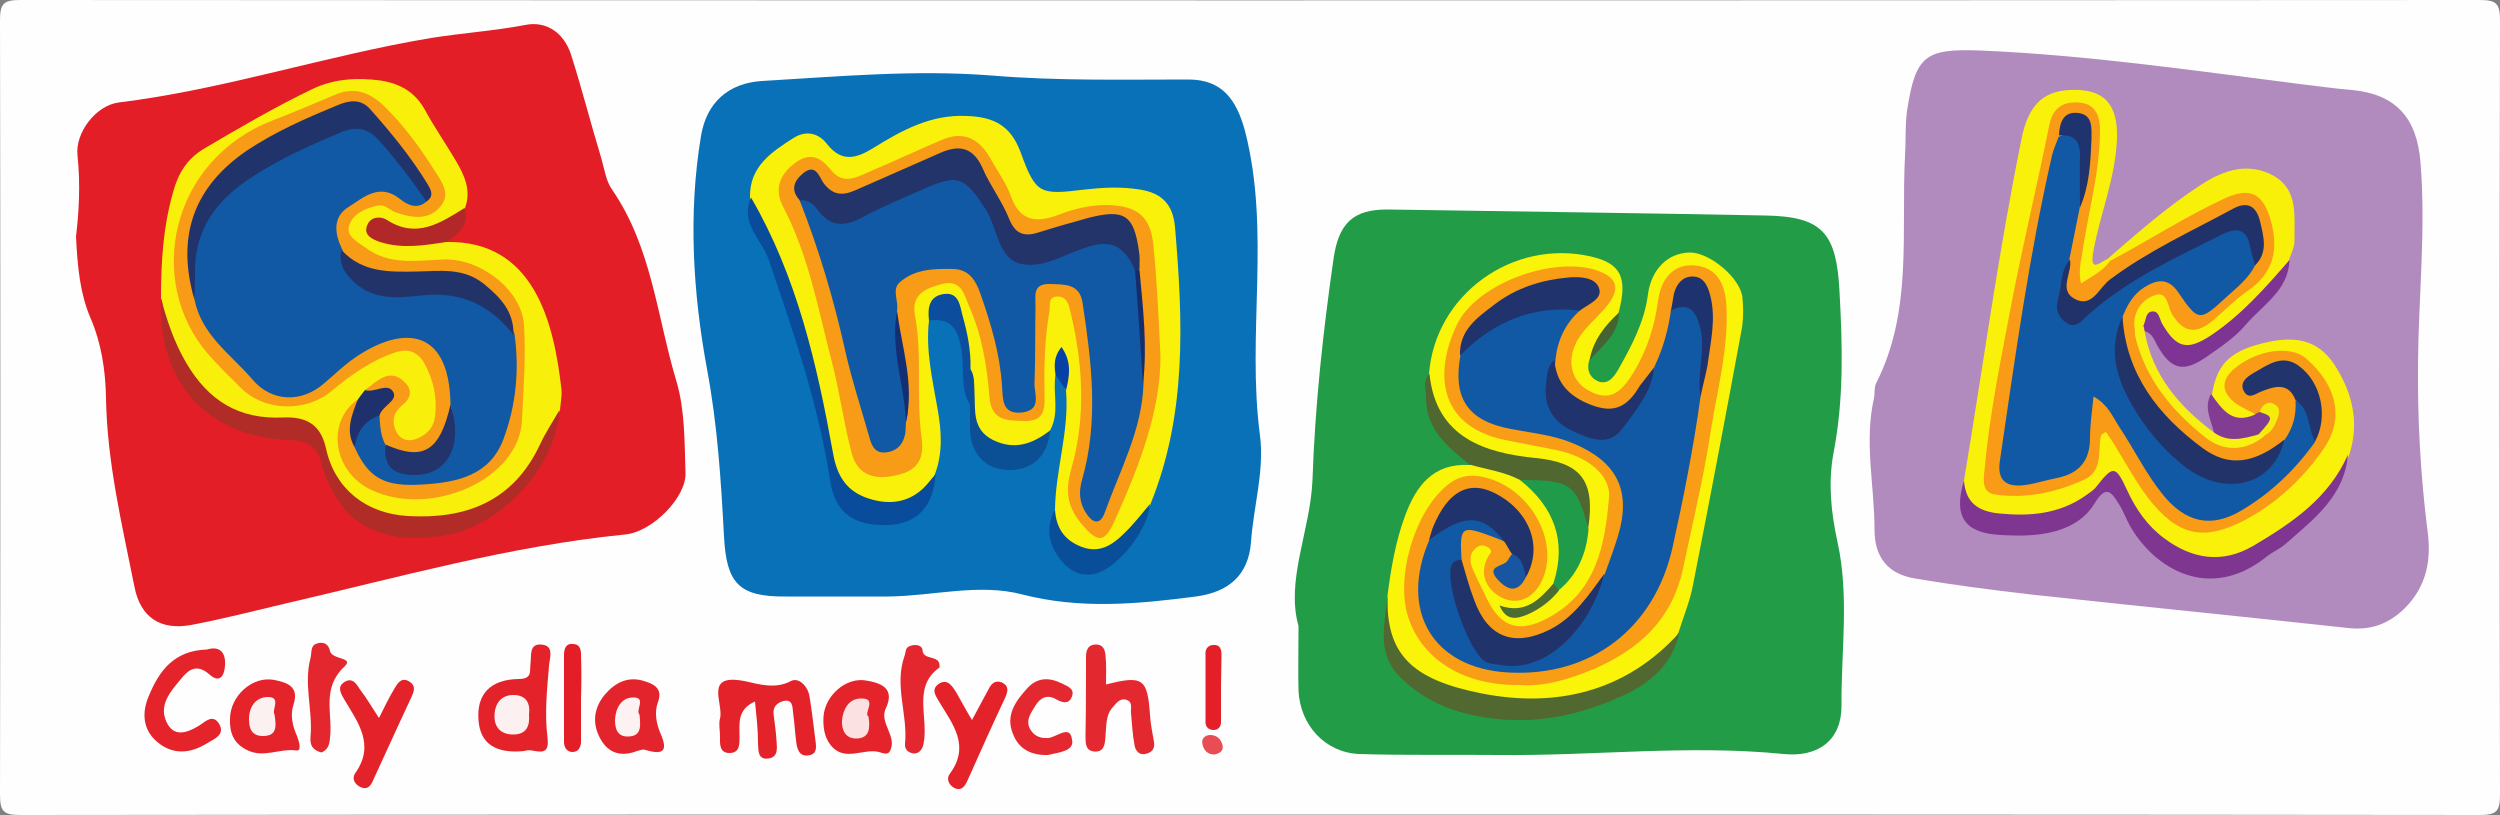 <?xml version="1.0" encoding="utf-8"?>
<!-- Generator: Adobe Illustrator 26.0.2, SVG Export Plug-In . SVG Version: 6.00 Build 0)  -->
<svg version="1.1" id="Layer_1" xmlns="http://www.w3.org/2000/svg" xmlns:xlink="http://www.w3.org/1999/xlink" x="0px" y="0px"
	 viewBox="0 0 500 163" style="enable-background:new 0 0 500 163;" xml:space="preserve">
<rect x="0" y="0" width="500" height="163" fill="#808080" stroke="none"/>
<style type="text/css">
	.st0{fill:#FEFEFE;}
	.st1{fill:#B18ABE;}
	.st2{fill:#239C48;}
	.st3{fill:#E31E26;}
	.st4{fill:#0871B8;}
	.st5{fill:#E4222A;}
	.st6{fill:#E4282F;}
	.st7{fill:#E4232B;}
	.st8{fill:#E4242C;}
	.st9{fill:#E4232A;}
	.st10{fill:#E4272F;}
	.st11{fill:#E4272E;}
	.st12{fill:#E31F27;}
	.st13{fill:#E94D54;}
	.st14{fill:#F9F10A;}
	.st15{fill:#7E3691;}
	.st16{fill:#F9F00A;}
	.st17{fill:#7D3493;}
	.st18{fill:#F7F010;}
	.st19{fill:#823D92;}
	.st20{fill:#FAF408;}
	.st21{fill:#516930;}
	.st22{fill:#506730;}
	.st23{fill:#456333;}
	.st24{fill:#F8F00B;}
	.st25{fill:#B12C26;}
	.st26{fill:#B22727;}
	.st27{fill:#084C9B;}
	.st28{fill:#094E98;}
	.st29{fill:#0B5095;}
	.st30{fill:#0D4D9D;}
	.st31{fill:#0540A7;}
	.st32{fill:#FCF0F1;}
	.st33{fill:#FDF2F2;}
	.st34{fill:#FCF1F1;}
	.st35{fill:#FBE1E2;}
	.st36{fill:#F99B16;}
	.st37{fill:#F5EB0C;}
	.st38{fill:#F99C16;}
	.st39{fill:#209B49;}
	.st40{fill:#4C6C32;}
	.st41{fill:#F89B17;}
	.st42{fill:#1F316D;}
	.st43{fill:#1159A5;}
	.st44{fill:#22336A;}
	.st45{fill:#21326A;}
	.st46{fill:#22346C;}
	.st47{fill:#1F336F;}
	.st48{fill:#21336B;}
	.st49{fill:#20336C;}
	.st50{fill:#1D326F;}
	.st51{fill:#1856A2;}
	.st52{fill:#1159A4;}
	.st53{fill:#22346B;}
	.st54{fill:#22346A;}
	.st55{fill:#122E75;}
	.st56{fill:#172C6C;}
</style>
<g>
	<path class="st0" d="M250,162.9c-82,0-163.9,0-245.9,0.1c-3.4,0-4.1-0.7-4.1-4.1C0.1,107.3,0.1,55.7,0,4.1C0,0.7,0.7,0,4.1,0
		C168,0.1,332,0.1,495.9,0c3.4,0,4.1,0.7,4.1,4.1c-0.1,51.6-0.1,103.2,0,154.8c0,3.4-0.7,4.1-4.1,4.1
		C413.9,162.9,332,162.9,250,162.9z"/>
	<path class="st1" d="M396,10.1c21.4,0.9,42.7,4,63.9,6.7c3.5,0.4,6.9,0.9,10.4,1.2c8.9,0.8,13.1,5.6,13.8,14.5
		c1.1,13.5-0.4,26.9-0.5,40.3c-0.1,11.2,0.5,22.3,1.9,33.3c0.8,5.8-0.1,11.1-4.6,15.6c-3.3,3.2-6.9,4.4-11.3,3.9
		c-21.1-2.3-42.3-4.4-63.4-6.7c-7.8-0.9-15.5-1.9-23.2-3.2c-5.4-0.9-8.1-4.2-8.1-9.8c0-8.8-2.1-17.5-0.1-26.3c0.2-1,0-2.1,0.4-2.9
		c7.4-14.5,5-30.2,5.8-45.5c0.2-3,0-6,0.4-9C383.1,11.1,385,9.7,396,10.1z"/>
	<path class="st2" d="M259.7,125.2c-2.6-9.2,2.4-19.1,2.8-29.3c0.5-14.8,2.1-29.5,4.2-44.1c1-7.1,3.9-10,11-9.9
		c25.1,0.4,50.2,0.7,75.4,1.2c11.5,0.2,14.2,3.6,14.8,15.2c0.6,10.8,0.9,21.5-1.2,32.3c-1.1,5.9-0.5,11.9,0.8,17.8
		c2.4,10.9,0.7,21.9,0.8,32.8c0,6.9-4.7,10.3-11.6,9.6c-19-1.9-37.9,0.4-56.9,0.2c-9.3-0.1-18.6,0.1-28-0.2
		c-6.8-0.3-11.8-5.8-12.1-12.7C259.6,134.1,259.7,130.3,259.7,125.2z"/>
	<path class="st3" d="M15.2,47.3c0.6-4.9,0.9-10.5,0.3-16.2c-0.5-4.6,3.7-10,8.2-10.6c21.2-2.6,41.5-9.4,62.5-12.9
		c6.2-1,12.5-1.4,18.8-2.6c4.3-0.9,7.8,1.6,9.2,5.9c2.2,6.9,4,14,6.1,20.9c0.6,2.1,0.9,4.4,2.1,6.1c8,11.6,9,25.5,12.9,38.4
		c1.7,5.8,1.6,12.1,1.8,18.3c0.2,4.8-6.6,11.8-12.1,12.3c-23.1,2.3-45.4,8.6-67.9,13.8c-6.3,1.5-12.6,3.1-18.9,4.3
		c-6.1,1.1-10.1-1.5-11.3-7.6c-2.5-12.5-5.5-25-5.7-37.8c-0.1-5.5-0.9-10.9-3.1-16C16,58.7,15.5,53.4,15.2,47.3z"/>
	<path class="st4" d="M177.7,119.3c-6.8,0-13.6,0-20.5,0c-9.5,0.1-11.9-2.7-12.4-12c-0.6-11.2-1.3-22.3-3.4-33.5
		c-2.8-15.2-3.8-31-1.2-46.6c1.1-6.7,5.5-10.6,12.2-11c15.3-0.9,30.6-2.3,45.9-1.1c13.2,1.1,26.3,0.8,39.4,0.8
		c6.7,0,9.6,4,11.3,10.3c5.2,20.2,0.3,40.7,3,60.9c0.9,7.1-1.3,14.2-1.8,21.3c-0.5,6.6-4.4,10-11,10.9c-11.6,1.5-23,2.6-34.7-0.4
		C195.8,116.6,186.7,119.2,177.7,119.3z"/>
	<path class="st5" d="M151,140.3c-3.6,1.6-3.1,4.4-3.1,7c0,1.5,0.1,3.3-2,3.3c-2.1,0-1.9-1.9-1.9-3.4c0-1.2-0.3-2.4,0-3.5
		c0.8-3-3.5-9.3,5.3-7.4c2.3,0.5,5.8,1.6,8.9-0.1c1.6-0.8,3.4,1.1,3.7,3.1c0.5,2.9,0.8,5.9,1.2,8.9c0.2,1.4,0.3,2.8-1.7,2.9
		c-1.5,0.1-1.9-1.2-2.1-2.3c-0.3-2.1-0.4-4.3-0.7-6.4c-0.1-1.1-0.1-2.6-1.9-2.2c-1.1,0.3-2.1,1-2,2.5c0.2,1.8,0.5,3.6,0.6,5.4
		c0.1,1.5,0.4,3.3-1.6,3.6c-2.2,0.3-2-1.6-2.1-3.1C151.6,145.9,151.3,143.3,151,140.3z"/>
	<path class="st5" d="M104.9,150.2c-5.8,0.6-8.9-1.5-9.2-6.2c-0.4-5.1,2.3-8.1,8-8.2c2.8,0,2.2-1.5,2.4-3.1c0.2-1.5-0.3-3.9,2-3.8
		c2.9,0.1,1.8,2.7,1.7,4.3c-0.4,4.8-0.9,9.5-0.3,14.3C110.1,152.2,106.5,149.4,104.9,150.2z"/>
	<path class="st6" d="M221.2,136.9c7.4-1.9,8.3-1.2,8.8,6.1c0.1,1.8,0.5,3.6,0.8,5.4c0.2,1.2-0.3,2-1.4,2.3
		c-1.4,0.5-2.3-0.4-2.5-1.7c-0.4-2.1-0.5-4.3-0.7-6.4c-0.1-0.9,0.4-2.1-0.8-2.6c-1.4-0.5-2.1,0.6-2.9,1.5c-1.4,1.6-1.2,3.7-1.4,5.7
		c-0.1,1.5-0.2,3.3-2.3,3.1c-1.7-0.2-1.7-1.6-1.7-3.1c0.1-5.3,0.1-10.6,0.1-15.8c0-1.2,0.3-2.4,1.8-2.5c1.6-0.1,2,1,2.1,2.2
		C221.3,132.9,221.2,134.7,221.2,136.9z"/>
	<path class="st7" d="M41.4,129.9c2.3-0.7,3.8,0.3,3.6,3.2c-0.1,1.9-1,3.7-3.1,1.8c-2.6-2.3-4.3-0.9-5.8,1c-2,2.4-4.4,5.1-2.8,8.5
		c1.4,3,3.9,2.3,6.4,0.8c1.3-0.8,2.9-2.6,4.2-0.3c1.1,2.1-1.1,2.9-2.4,3.7c-3.2,2-6.6,2.5-9.8,0c-3.2-2.5-3.4-6.1-1.9-9.5
		C31.8,134.3,34.7,130.1,41.4,129.9z"/>
	<path class="st8" d="M128.8,149.9c-0.2,0-0.8,0.1-1.4,0.3c-3.1,1.2-5.7,0.5-7.3-2.4c-1.7-3-1.4-6.1,0.8-8.8
		c2.1-2.5,4.7-3.8,7.9-2.8c1.9,0.6,3.8,1.4,2.8,4.2c-0.8,2.1-0.3,4.4,0.5,6.3C133.7,150.3,132.6,151.1,128.8,149.9z"/>
	<path class="st5" d="M75.8,143.6c1.1-2.2,2-4.1,3.1-5.9c0.7-1.2,1.5-2.4,3.1-1.3c1.2,0.8,0.8,1.9,0.3,3c-2.6,5.5-5.1,11.1-7.7,16.7
		c-0.4,0.9-1,1.9-2.3,1.4c-1.3-0.5-2-1.7-1.3-2.8c4.1-5.7,0.6-10.2-2.2-14.9c-0.7-1.2-1.4-2.5,0.1-3.4c1.6-1,2.4,0.4,3.1,1.5
		C73.4,139.7,74.4,141.5,75.8,143.6z"/>
	<path class="st5" d="M194.4,144c1.3-2.4,2.4-4.5,3.5-6.5c0.5-0.9,1.3-1.5,2.5-1c1.4,0.7,1.2,1.7,0.7,2.9
		c-2.6,5.5-5.1,11.1-7.6,16.7c-0.5,1.1-1.2,2.2-2.6,1.5c-1.2-0.6-1.7-1.9-0.9-2.9c4.1-5.6,0.5-9.9-2.2-14.4
		c-0.7-1.2-1.6-2.4-0.1-3.5c1.8-1.2,2.7,0.4,3.5,1.6C192.2,140.1,193.1,141.9,194.4,144z"/>
	<path class="st7" d="M46,143.8c0-4.6,4.5-8.7,8.9-7.8c2.5,0.5,5,1.3,3.8,4.9c-0.7,2.1-0.2,4.3,0.7,6.3c0.4,1.1,1,3-0.1,2.9
		c-3.3-0.5-6.6,1.6-9.9-0.1C46.7,148.7,45.9,146.5,46,143.8z"/>
	<path class="st9" d="M177.1,141.8c-1.2,2.9,2.4,5.5,0.9,8.4c-0.4,0.8-1.3,0.5-2.2,0.2c-3.2-0.8-6.9,2.1-9.7-1.4
		c-1.3-1.7-1.5-3.7-1.4-5.7c0.3-4.2,4.5-7.9,8.5-7.2C176.3,136.6,179.1,137.7,177.1,141.8z"/>
	<path class="st10" d="M187.9,133.5c-5.5,3.9-2.1,10-3.2,15.3c-0.2,1-0.8,1.9-1.9,1.9c-1.1-0.1-1.9-0.8-1.8-1.9
		c0.6-5.9-2.2-11.7-0.1-17.6c0.3-0.8,0.1-1.7,1.1-2c1.1-0.4,2.4-0.2,2.5,0.8C184.6,132.3,188.2,130.7,187.9,133.5z"/>
	<path class="st11" d="M64.3,150.5c-2-0.5-2.3-1.7-2.2-3.1c0.5-5.3-1.4-10.5,0-15.8c0.3-1.1-0.1-2.5,1.3-2.9c1.2-0.4,2.3,0,2.6,1.5
		c0.4,1.8,4.9,1.2,2.9,3.1c-4.7,4.4-2.3,9.5-2.9,14.3C65.9,149.2,65.4,150,64.3,150.5z"/>
	<path class="st6" d="M209.6,151c-3.5,0.1-5.9-1.3-7-4.2c-1.6-3.8,0.6-6.7,3-9.3c2-2.1,4.4-2,6.8-0.8c1.2,0.6,2.7,1.1,1.9,2.8
		c-0.6,1.4-1.9,1-3,0.4c-1.8-1.1-3.2-0.4-4.2,1.2c-0.9,1.5-2.2,3.1-0.9,5c0.8,1.2,2,1.6,3.4,1.5c1.7-0.1,4.4-2.8,4.8,0.3
		C215,150.3,211.5,150.5,209.6,151z"/>
	<path class="st3" d="M116.2,139.8c0,2.8,0,5.6,0,8.5c0,1.1-0.5,2.1-1.7,2.1c-1.1,0-1.7-0.9-1.7-2c0-5.8,0-11.6,0-17.4
		c0-1.3,0.4-2.4,1.9-2.2c1.3,0.1,1.5,1.1,1.5,2.2C116.3,133.8,116.3,136.8,116.2,139.8C116.3,139.8,116.3,139.8,116.2,139.8z"/>
	<path class="st12" d="M244.2,137.4c0,2.3,0,4.6,0,7c0,0.9-0.5,1.6-1.5,1.6c-0.9,0-1.6-0.6-1.6-1.5c0-4.6,0-9.3,0-13.9
		c0-0.9,0.6-1.6,1.6-1.6c1.4-0.1,1.6,1,1.6,2C244.3,133.1,244.2,135.2,244.2,137.4C244.2,137.4,244.2,137.4,244.2,137.4z"/>
	<path class="st13" d="M242.9,150.9c-1.4,0-2.1-0.8-2.4-2c-0.3-1.2,0.5-1.9,1.6-1.9c1.2,0,2.1,0.8,2.4,2
		C244.8,150.2,243.9,150.7,242.9,150.9z"/>
	<path class="st14" d="M392.8,96.1c3.8-22.8,6.9-45.7,11.5-68.3c1.3-6.6,4.2-9.5,9.5-9.8c7-0.4,9.8,2.8,9.6,9.7
		c-0.3,7.8-3.3,14.9-4.7,22.4c-0.9,4.8,1.4,2.2,3,1.6c0.5,0.3,0.7,0.7,0.5,1.3c-0.2,0.5-0.4,1-0.8,1.3c-1.6,1.3-3.2,3.7-5.4,2.4
		c-1.9-1.1-1.2-3.6-0.8-5.6c1-6.2,2.3-12.4,3.2-18.6c0.3-2.2,0.3-4.3,0.3-6.5c0-2.3-0.7-4.1-3.3-4.1c-2.2,0-3.6,1.2-4.1,3.5
		c-2.3,10.5-5.1,21-7,31.6c-1.9,10.8-4.1,21.5-5.6,32.4c-0.1,0.5-0.2,1-0.2,1.5c-0.6,6.1,0.3,7.1,6.3,6.7c3-0.2,5.9-0.9,8.7-1.8
		c3.2-1,5.2-2.8,5.2-6.4c0-1.5,0.2-3.3,2-3.6c1.8-0.4,2.6,1.3,3.3,2.5c2.3,3.9,4.5,7.8,7.3,11.3c4.9,6.1,9.5,7,16.5,3.5
		c7.2-3.6,12.7-9,16.9-15.8c2.5-4.1,0.2-11.2-4.6-14.7c-2.7-2-9.4-0.6-12.3,2.5c-1.4,1.5-1.4,2.8,0.1,4.3c1.1,1.1,3.1,1.5,3.4,3.5
		c-4.1,3.5-7.5,1.9-8.9-4c1-6.4,3.9-9,11.7-10.6c6.1-1.2,10.2,0.3,13.2,5.3c3.3,5.4,4.6,11.2,2.5,17.5c-3.8,11.5-12.8,17.6-23.6,21
		c-6.6,2.1-12.3-1.3-17-6.1c-1.6-1.7-2.8-3.7-4-5.7c-2.7-4.7-3-4.7-6.6-1c-4.8,4.9-16.8,6.8-23,3.6C392.8,101.3,392.1,99,392.8,96.1
		z"/>
	<path class="st15" d="M392.8,96.1c0.3,4.4,2.8,6.2,7.1,6.6c6.1,0.6,11.9,0.1,17.1-3.5c0.8-0.6,1.7-1.1,2.3-1.9
		c3.3-4.2,3.8-4.3,6.1,0.7c1.8,3.9,4.1,7.2,7.5,9.7c5.5,4.1,11.5,5.1,17.7,1.5c7.8-4.6,15.2-9.6,19-18.3
		c-0.7,8.3-6.8,12.9-12.4,17.8c-1.2,1.1-2.8,1.7-4.1,2.8c-11.2,8.8-22.2,2.4-27.2-6.5c-0.7-1.3-1.2-2.7-2-4c-1.5-2.4-2.6-4.3-5-0.3
		c-2.6,4.3-7.4,5.9-12.3,6.3c-2.1,0.2-4.3,0.1-6.5,0C392.9,106.6,390.6,103.3,392.8,96.1z"/>
	<path class="st16" d="M421.6,51.7c6-5.2,12-10.5,18.7-14.8c4.6-3,9.5-4.5,14.5-1.7c5,2.9,4,8.3,4.1,13c0,1.3-0.7,2.5-1.1,3.8
		C454,59.4,448,64.8,441,69.1c-3,1.8-6.1,1.3-8.5-1.7c-0.8-1-1.2-3-3.3-2c-0.9,0.3-0.9,2.4-2.5,1.5c-1.5-2.6-0.6-4.8,1.1-6.8
		c2.7-3.1,4.6-3,7.1,0.4c3.6,4.9,3.5,4.9,8.3,1.3c2.1-1.6,4-3.5,6.1-5.1c4.5-3.4,5.2-7.8,3.5-12.9c-1.3-3.9-3.3-4.9-7.1-3.2
		c-6.3,2.9-12.5,6.2-18.4,10c-1.6,1-3,2.9-5.3,1.5L421.6,51.7z"/>
	<path class="st17" d="M428.7,65.1c0.5-1,0.4-2.7,1.7-2.8c1.4-0.2,1.5,1.5,2,2.4c2.9,5,5.1,5.5,9.9,2.3c6.1-4.1,10.9-9.6,15.6-15
		c-0.2,6.1-5.4,9-8.8,13c-2.1,2.5-5,4.4-7.7,6.3c-4.7,3.3-7.2,2.7-10-2.3c-0.6-1.2-1.1-2.5-2.6-2.8c-0.2-0.2-0.4-0.4-0.3-0.7
		C428.6,65.2,428.6,65.1,428.7,65.1z"/>
	<path class="st18" d="M428.7,65.1c0.1,0.3,0.1,0.7,0.2,1c1.5,8.9,6.9,15.2,13.9,20.4c3.1,0,6.2-0.5,9.3-0.2c0.5,0.2,0.8,0.6,1,1.1
		c-3,3.1-7.7,4.1-11.6,1.7c-7-4.5-11.7-11.1-14.9-18.8c-0.4-1.1-0.6-2.3,0.4-3.2C427.6,66.4,428.1,65.7,428.7,65.1z"/>
	<path class="st19" d="M451.7,86.9c-3,0.8-6,1.7-8.9-0.4c-0.6-2.5-2.1-5-0.6-7.7c2.2,3,4.2,6.2,8.8,4.1c0.3-0.8,0.9-1.3,1.7-1.3
		C456.4,84,454.4,85.6,451.7,86.9z"/>
	<path class="st20" d="M277.5,119.1c0.7-5.4,1.6-10.8,3.5-15.9c2.2-6,5.6-10.6,12.9-10.2c3.9-1.4,7.2,0.6,10.5,2.1
		c7.8,5.7,10,12.1,7.4,21.3c-2.2,2.9-4.7,5.3-8.2,6.2c3.3-0.4,5.3-3.3,7.8-5.2c2.5-3.7,5-7.4,5.1-12.1c0.1-9.6-0.7-10.5-10.3-12.1
		c-3.9-0.7-7.8-1.7-11.4-3.4c-6.2-2.9-9.8-7.6-9-14.9c1.1-15.9,16.7-27.2,32.4-23.6c6,1.4,7.4,4.2,5.5,11.3
		c-1.5,3.5-4.3,6.1-5.9,9.6c-0.5,1.9,0.2,3.4,1.9,4.1c2,0.7,3.1-1,3.9-2.3c2.7-4.8,5.3-9.6,6-15.2c0.7-5,4-8.2,8.3-8.3
		c4-0.1,10.3,5.2,10.6,9.1c0.2,2.3,0.2,4.7-0.3,7c-3.1,16.8-6.3,33.6-9.6,50.4c-0.6,3.2-1.9,6.3-2.9,9.5c-3,6.7-8.9,9.7-15.3,11.8
		c-9.6,3.2-19.6,4.5-29.3,0.6C277.1,133.2,277.2,130,277.5,119.1z"/>
	<path class="st21" d="M277.5,119.1c-0.3,11.7,4.7,16.8,18.9,19.6c14.8,2.9,28.8-0.3,39.5-12.2c-1.9,8.4-8.6,11.8-15.6,14.4
		c-8.5,3.2-17.4,4.1-26.3,2c-5.4-1.2-10.3-3.7-14.2-7.7C275.2,130.4,277,124.6,277.5,119.1z"/>
	<path class="st22" d="M304,96c-3.2-1.7-6.7-2.1-10.1-3.1c-4.4-3.5-8.7-7-8.7-13.4c0-1.6-0.7-3.3,0.7-4.7
		c1.3,12.8,11.2,15.8,21.2,16.8c8.9,0.9,12.1,4.3,10.5,14.3c-0.4,0-0.8,0-0.9-0.3C315.6,98.4,309.4,97.7,304,96z"/>
	<path class="st23" d="M317.9,72.1c0.7-4,3-6.9,5.9-9.6C323.8,66.9,320.3,69.2,317.9,72.1z"/>
	<path class="st24" d="M89.2,48.4c17.5-0.4,21.6,15.9,23.1,29.6c0.1,1.3-0.2,2.6-0.3,4c-1.7,5.2-4.6,9.9-7.6,14.5
		c-1.7,2.5-4,4.4-7,5.4c-8.2,2.8-16.5,4.3-24.6,0.1c-4.4-2.3-6.7-6.3-8-11c-1.2-4.1-3.8-6.1-8-6C41.7,85.3,34,73.9,32.6,61.6
		c-0.1-0.7-0.1-1.3-0.4-1.9c0-7.2,0.4-14.2,2.4-21.2c1-3.8,2.8-6.7,6.1-8.7c7.1-4.2,14.3-8.4,21.8-12c4.4-2.1,9-2.3,13.6-1.7
		C80,16.7,83,18.4,85,22c1.9,3.5,4.2,6.8,6.2,10.2c1.7,2.9,3.1,5.9,1.8,9.4c-4.1,6.6-10.4,5.6-16.7,4.6C80.3,49,85.1,46.6,89.2,48.4
		z"/>
	<path class="st25" d="M32.2,59.7c1.2,4.4,2.6,8.7,5,12.8c4.5,7.7,10.6,11.4,19.4,11c4.3-0.2,7.5,1.1,8.6,6.2
		c1.8,8.2,8.1,13,16.3,13.5c11.8,0.7,21.2-3,26.5-14.3c1.1-2.4,2.6-4.6,3.9-6.9c-0.7,11.6-11.9,23.3-23,25.1
		c-14.5,2.4-21.7-3.8-24.8-15c-1-3.5-3.6-4-6.5-4.1C41.3,87.3,31.5,76.4,32.2,59.7z"/>
	<path class="st26" d="M89.2,48.4c-4.4,0.7-8.8,1.4-13.2,0c-1.4-0.5-3.5-1.3-2.5-3.5c0.7-1.6,2.7-1.7,3.9-0.9
		c5.9,3.8,10.7,0.6,15.5-2.4C93.9,45.2,91.7,46.8,89.2,48.4z"/>
	<path class="st14" d="M185.8,64.1c-0.7,6,0.7,11.8,1.7,17.6c0.8,4.5,1.1,8.8-0.5,13.1c-2.1,5.4-5,7-11.3,6.3
		c-5.4-0.5-8.9-3.4-9.6-8.4c-2-14.1-7-27.4-11.1-41c-1.3-4.3-4.8-7.6-5-12.3c-0.1-6.1,4.3-9,8.7-11.8c2.5-1.6,5-1,6.7,1.2
		c2.9,3.7,5.8,2.9,9.1,0.9c5.8-3.6,11.7-6.9,19-6.5c5.1,0.2,8.6,1.8,10.6,7.2c3.1,8.5,3.8,8.6,12.9,7.5c3.6-0.4,7.2-0.6,10.9,0
		c4.6,0.7,6.7,3.1,7.1,7.5c1.6,18.8,2.4,37.4-4.9,55.4c-1.2,4-3.8,6.9-7.3,9c-3,1.8-6,1.7-8.9-0.3c-2.7-1.8-3.9-4.3-2.9-7.6
		c0.1-8,2.9-15.8,2.2-23.8c-0.9-1,0.2-2.2-0.4-3.2c-0.2-0.4,0.3-1.5-0.8-1c-0.4,0.2-0.5,0.8-0.9,1.1c-0.6,3.7,0.9,7.5-1.1,11.1
		c-2.2,4-5.6,4.8-9.7,3.7c-3.9-1.1-5.8-3.7-5.9-8c-0.1-2.4-0.2-4.9-0.6-7.3c-0.8-3-0.7-6.2-1.7-9.2
		C190.3,60.3,189.3,60.1,185.8,64.1z"/>
	<path class="st27" d="M150.2,39.5c9.2,15.8,13.2,33.4,16.4,51.1c0.8,4.7,2.8,7.7,7.1,9.1c4.6,1.5,8.9,0.7,12.1-3.3
		c0.4-0.5,0.8-1,1.3-1.5c-0.4,6.3-3.6,9.8-9.3,10.1c-7.2,0.3-10.8-2.5-11.8-9c-2.3-15.1-7.3-29.5-12.2-43.9
		C152.4,47.9,147.9,44.7,150.2,39.5z"/>
	<path class="st28" d="M211,101.9c0.2,3.7,1.9,6.2,5.4,7.5c3.5,1.3,6.1-0.4,8.4-2.7c1.9-1.8,3.5-3.9,5.2-5.9
		c-0.3,4.9-6,12.3-10.5,13.8c-3,1-5.5-0.4-7.1-2.3C209.9,109.4,208.9,105.7,211,101.9z"/>
	<path class="st29" d="M194.1,73.8c0.9,1.5,0.7,3.2,0.8,4.8c0.2,3.5-0.5,7.3,3.7,9.4c4.3,2.1,7.9,0.8,11.4-1.9
		c-0.4,5-3.4,7.9-8.1,7.9c-4.7,0-7.8-3.2-7.9-8.1c0-1.6,0-3.3,0-4.9C193.3,78.6,193.1,76.2,194.1,73.8z"/>
	<path class="st30" d="M194.1,73.8c0,2.4-0.1,4.8-0.1,7.2c-2.1-3.6-1-7.7-1.8-11.5c-0.8-4.2-2.3-5.9-6.4-5.4c-0.3-2.5,0-4.9,3-5.3
		c3-0.4,3.2,2.4,3.7,4.3C193.5,66.6,194.2,70.1,194.1,73.8z"/>
	<path class="st31" d="M211.1,75c-0.2-1.7-0.5-3.5,1.2-5.6c2.1,3,1.6,5.8,0.9,8.7C212.5,77,211.8,76,211.1,75z"/>
	<path class="st32" d="M105.8,142.9c0.2,2.3-0.5,4.1-3.4,4c-2.3-0.1-3.6-1.5-3.5-3.9c0.1-2.5,1.5-4.1,4-4
		C105.2,139.1,106.1,140.6,105.8,142.9z"/>
	<path class="st33" d="M127.9,142.9c0.2,2.2,0.5,4.3-2.2,4.4c-2.2,0.1-2.7-1.5-2.7-3.3c0.1-2.4,1.3-4.5,3.6-4.5
		C129.4,139.4,127,142.1,127.9,142.9z"/>
	<path class="st34" d="M54.9,142.9c0.4,2.4,0.5,4.4-2.5,4.3c-2.2-0.1-2.6-1.7-2.6-3.4c0-2.5,1.4-4.4,3.8-4.4
		C56.3,139.4,54.3,142,54.9,142.9z"/>
	<path class="st35" d="M173.7,143.3c0.4,2.5,0.1,4.3-2.3,4.4c-2.3,0.1-3.1-1.7-3-3.6c0.2-2.2,1.3-4.4,3.8-4.4
		C175.6,139.6,172.6,142.7,173.7,143.3z"/>
	<path class="st36" d="M451.9,82.4c-0.3,0.1-0.6,0.3-0.9,0.4c-1.4-0.8-3-1.4-4.2-2.4c-2.6-2.2-2.5-4.5,0.1-6.7
		c4.4-3.7,11.1-4.7,14.2-2.1c6.4,5.5,7.8,12.2,3.6,18.2c-4.1,5.9-9.3,10.8-15.7,14.2c-8.4,4.4-13.5,3.1-19.3-4.3
		c-3.2-4.2-5.5-9-8.5-13.3c-0.5,0.3-0.9,0.4-1,0.7c-0.7,3.1,0.5,7-3.3,8.8c-5.7,2.6-11.7,3.9-17.9,3c-2.7-0.4-2.3-3-2.1-4.9
		c1-11.2,3.3-22.2,5.4-33.3c2.3-12,5.2-23.9,7.6-35.9c0.7-3.3,2.9-4.5,5.7-4.3c3.1,0.1,4.4,2.2,4.4,5.4c0,8.5-2.4,16.7-3.6,25
		c-0.3,1.8-0.7,3.6-0.2,5.8c2.1-1.4,4.3-2.4,5.8-4.5c7.7-4.1,15.1-8.9,23.1-12.6c4.9-2.2,7.5-0.9,9,4.3c1.7,5.9,0.7,10.7-4.6,14.3
		c-2.4,1.7-4.5,3.8-6.8,5.8c-3.4,2.9-5.9,2.6-8.2-1c-1-1.5-0.9-4.8-3.4-4c-2.6,0.8-4.6,3.3-4.2,6.6c0.1,0.5,0.1,1,0.1,1.5
		c2,8.6,7.4,15.1,14.1,20.4c3.5,2.8,8,2.9,11.9-0.4c0.4-1.2,1.7-2.1,1.7-3.4C454.7,81.2,453.7,80.8,451.9,82.4z"/>
	<path class="st37" d="M451.9,82.4c0.5-1.4,1.6-2.3,2.9-1.6c1.4,0.7,1.1,2.1,0.5,3.4c-0.5,1.2-1.1,2.3-2.4,2.9
		c-0.4,0-0.8-0.1-1.3-0.1C454.7,83.6,454.8,83.3,451.9,82.4z"/>
	<path class="st38" d="M303.8,137c-10.9,0.1-19.1-4.9-22-13.1c-2.9-8,1-21.5,7.7-26.9c2.8-2.3,5.7-2.2,8.9-1.1
		c8.3,2.9,13.4,12.9,10,20.2c-1.7,3.6-4.9,5-8.1,3.4c-3.3-1.7-4.5-5.1-2.6-8.3c0.4-0.6,0.8-0.9,0.2-1.5c-0.7-0.6-1.6-0.8-2.3-0.4
		c-1.7,1.1-1.8,2.7-1.1,4.4c0.9,2.1,2,4.2,3,6.3c2.8,5.6,6.5,6.6,12.1,3.6c9.7-5.2,11.4-14.6,12.2-24.1c0.4-4.6-4.5-8.3-10.6-9.5
		c-3.4-0.7-6.8-1.3-10.2-2c-13.4-2.8-14.2-13.5-9.6-23.1c3.9-8.1,18.7-13.5,27.4-11c4.7,1.4,5.5,3.8,2.4,7.5
		c-1.9,2.3-4.3,4.1-5.8,6.8c-2.1,3.9-1.2,8,2.3,9.9c4,2.2,6.3,0.8,9-3.6c2.7-4.5,4.2-9.1,4.9-14.3c0.5-3.9,2.7-7.6,7.5-7.1
		c4.6,0.5,6,4.1,6.2,8.3c0.4,8.5-1.9,16.8-3.2,25.1c-1.4,9.2-3.6,18.2-5.5,27.2c-2.2,10.3-8.8,16.1-17.6,20
		C313.8,135.9,308.7,137.4,303.8,137z"/>
	<path class="st39" d="M304,96c10.2,0,11.3,0.7,13.7,9.9c-0.4,4.8-2.2,9-5.9,12.1c-0.9,0-1.3-0.4-1.1-1.4
		C313.4,108.2,310.8,101.4,304,96z"/>
	<path class="st40" d="M310.7,116.7c0.4,0.5,0.7,0.9,1.1,1.4c-1.7,2.1-3.8,3.7-6.3,4.8c-2,0.8-4.2,1.5-5.6-1.8
		C305.1,122.9,307.9,119.9,310.7,116.7z"/>
	<path class="st41" d="M73,78c1.1-0.8,2.1-1.7,3.2-2.3c1.9-1.1,3.5-0.6,4.9,0.9c1.5,1.6,0.9,3.2-0.5,4.3c-2,1.6-2.4,3.5-1.2,5.7
		c0.8,1.3,2.1,1.7,3.5,1.3c2.2-0.7,3.8-2.2,4.1-4.6c0.5-3.7-0.3-7.3-2.1-10.6c-1.3-2.3-3.2-3.1-5.9-2.2c-4.8,1.6-8.8,4.5-12.7,7.7
		c-5.1,4.3-13.4,4.1-18.1-0.6c-2.2-2.2-4.5-4.4-6.6-6.8C29,56.2,34.1,32,54.5,24.1c4.2-1.6,8.3-3.4,12.4-5.1c3.9-1.7,7-0.6,9.9,2.2
		c4,3.9,7.2,8.3,10.1,12.9c1.4,2.2,3.4,4.7,1.1,7.3c-2.4,2.8-5.8,2.1-8.8,1.1c-1.2-0.4-2.2-1.7-3.6-1.4c-2.5,0.5-5.1,1.7-5.8,4.1
		c-0.6,2.1,1.9,3.3,3.4,4.4c4.7,3.5,10.2,2.5,15.5,2.3c7.2-0.3,15.6,5.9,16.1,13.1c0.4,6.3-0.1,12.6-0.4,18.9
		C104,95.9,86.2,103.6,74.3,98c-7.7-3.6-9.1-13.5-2.9-18c1.4,2.9-1.1,6,0.7,8.9c2.5,6.7,8,7.3,13.9,6.8c6.4-0.6,11.7-3,13.7-9.7
		c1.9-6.1,2.4-12.4,1.8-18.7c-1.9-8.1-6.3-11.7-14.6-11.8c-3.1,0-6.3,0.1-9.4-0.1c-3.9-0.2-7.5-1.4-9.9-4.7c-2-3.1-2.1-6.2,0.3-9.1
		c2.5-2.9,7.9-4.6,11.2-3.5c1.5,0.5,2.9,1.7,4.6,0.9c1.1-1.7-0.2-2.8-1-4c-2.4-3.8-5.4-7.2-8.2-10.7c-1.9-2.4-4.3-3-7.1-1.7
		c-5.3,2.3-10.8,4.3-15.7,7.6c-12.5,8.3-13.9,14.5-11.7,29.9c2.2,5.9,6.4,10.5,10.9,14.7c4.8,4.5,9.1,4.6,14.1,0.1
		c3.5-3.2,7.1-5.9,11.7-7.4c7.3-2.4,12,0.1,13.8,7.5c0.6,2.3,0.9,4.6,0.6,6.9c-2.4,9.4-6.7,11.8-14.4,8c-1.7-1.7-2-3.7-1.8-6
		C76.4,81.1,76.3,79,73,78z"/>
	<path class="st42" d="M73,78c1.9,0.7,4.6-1.7,5.7,0.5c0.8,1.7-2.3,2.7-2.8,4.6c-1.6,2.2-3,4.5-5,6.3C69,86.1,70.4,83,71.5,80
		C72,79.3,72.5,78.6,73,78z"/>
	<path class="st41" d="M232.1,71.3c0,11-4.3,22-9.1,32.7c-2.1,4.7-3.4,4.6-6.6,0.9c-2.7-3.2-3.5-6.3-2.2-10.9
		c3.1-10.7,2.4-21.6-0.3-32.4c-0.3-1.2-0.9-2.3-2.3-2.3c-2.1,0-1.5,1.7-1.7,2.9c-1,5.6-1.1,11.2-1,16.9c0.1,2.7-0.1,5.1-3.8,5.1
		c-3.5-0.1-6.8,0.1-7.2-4.7c-0.5-6.3-1.5-12.5-4.1-18.3c-1-2.3-1.5-5.4-5.4-4.4c-3.4,0.9-6.2,2.1-5.4,6.3c1.5,8.1,0.2,16.3,1.3,24.3
		c0.6,4.1-0.6,6.5-4.4,7.5c-5.1,1.4-8.5,0-9.6-4.4c-1.6-6.1-2.4-12.4-4-18.4c-2.7-10.4-4.6-21.1-9.7-30.8c-1.8-3.4-0.7-6.4,2.4-8.7
		c3-2.2,5.1-1.2,7.2,1.4c2.5,3.2,5.4,1.3,8,0.2c4.7-2,9.4-4.2,14.1-6.2c4.6-2,7.7-0.1,9.9,3.9c1.4,2.5,3.1,4.8,4,7.4
		c1.8,5,5.1,5.3,9.4,3.7c3.1-1.2,6.3-2,9.7-2c6.2,0.1,8.9,2.3,9.4,8.3C231.4,56.2,231.7,63.2,232.1,71.3z"/>
	<path class="st43" d="M451,53.1c-1.3,2.6-3.5,4.3-5.6,6.2c-5.5,5.1-5.7,5.1-9.8-0.9c-2-2.9-4.3-2.5-6.8-0.9
		c-2.2,1.4-3.4,3.6-4.3,5.9c-2.3,12.8,4.5,21.5,13.3,29c6.8,5.7,13.6,3.9,19.1-4.4c1.7-2.4,2.4-5,2.2-7.9c4.7,1.1,3.9,4.9,3.9,8.3
		c-4,5.6-8.9,10.3-14.9,13.8c-6,3.5-11,2.2-15.4-3.1c-3.5-4.3-5.9-9.3-8.9-13.8c-1.3-2-2.2-4.4-5.1-6c-0.3,3.1-0.7,5.7-0.7,8.3
		c0,4.6-2.2,7.1-6.6,8c-2.1,0.4-4.2,1.1-6.3,1.4c-3.7,0.5-5.8-0.7-5.1-5c3-20.4,5.8-40.8,10.4-60.9c0.3-1.3,0.9-2.5,1.3-3.7
		c3.2-1.7,4.7-0.2,5,3c0.4,3.8-0.1,7.6-0.8,11.4c-0.7,3.5-1.4,6.9-2.1,10.4c-0.4,2.2-1.9,4.2-1.3,6.6c0.3,1.4-0.3,3.2,1.4,4
		c1.6,0.8,2.8-0.6,3.9-1.5c7.2-6.2,15.8-10.2,24.2-14.4c2.2-1.1,4.7-2.4,7-0.6C451.5,47.7,451.9,50.3,451,53.1z"/>
	<path class="st44" d="M456.9,87.9c-2.3,9.5-12,11.4-19.7,5.6c-4.6-3.5-8.3-8-11.2-13.2c-3.1-5.6-4.2-11.1-1.5-17
		c0.7,11.6,7.2,19.8,16,26.3C445.9,93.6,451,92.6,456.9,87.9z"/>
	<path class="st45" d="M451,53.1c-0.3-1.3-0.8-2.5-1-3.8c-0.6-3.6-2.8-3.8-5.4-2.5c-9.4,4.7-19.1,9.1-27.1,16.3
		c-1.2,1.1-2.4,2.7-4.2,1.5c-1.6-1.1-2.3-2.7-1.7-4.8c0.8-2.6,0.4-5.6,2.4-7.9c0.5,2.6-2.3,6,0.8,7.8c3.6,2.1,5-2.2,7.2-3.8
		c7.6-5.7,16.2-9.6,24.5-14.1c2.9-1.6,4.7-0.7,5.5,2.4C452.7,47.3,453.7,50.4,451,53.1z"/>
	<path class="st46" d="M463,88.3c-1.5-2.7-0.9-6.3-3.9-8.3c-1.4-3.5-4-2.8-6.6-1.8c-1.4,0.5-2.8,1.9-3.8-0.1c-0.8-1.7,0.8-2.8,2-3.5
		c2.8-1.6,5.8-3.9,9.1-1.4C464.3,76.5,465.7,83.4,463,88.3z"/>
	<path class="st47" d="M416,41.5c0-3.5-0.1-6.9,0-10.4c0-2.9-1.2-4.3-4.2-4c0.1-2.5,0.8-4.9,3.9-4.5c2.9,0.4,2.6,3,2.6,5.2
		C418.1,32.5,417.9,37.1,416,41.5z"/>
	<path class="st43" d="M340.1,79.4c-1.4,10.1-3.4,20.2-5.6,30.1c-3.6,16.1-16.2,25.9-32.8,25c-15.1-0.8-22-12.3-15.8-26.6
		c4.4-5.7,8.2-6.7,13.1-3.4c1.3,0.9,2.9,1.8,2.1,3.9c-0.9-0.4-1.8-0.8-2.7-1.1c-6.1-2.3-6.5-2-6.1,4.5c-1.8,6.6,0.7,12.4,4.2,17.7
		c2.1,3.3,9.1,3.1,13.2-0.1c5-3.9,8.9-8.8,11.3-14.7c0.9-2.5,1.8-4.9,2.6-7.5c2.7-9-0.1-14.8-8.9-18.5c-4-1.7-8.3-2.1-12.5-2.9
		c-8.7-1.6-11.7-6.2-10.1-14.8c5.1-8.3,16.4-12.5,24-9c-3,2.6-4.6,6-5,9.9c-0.9,8.6,0.2,11.6,5.3,13.6c3.3,1.3,6.1,0.9,8.4-2.1
		c2.4-3.2,5-6.2,6.1-10.1c1.7-3.6,2.8-7.4,3.3-11.4c3.7-2.3,6-1.3,6.8,3.1C341.8,69.9,340.3,74.6,340.1,79.4z"/>
	<path class="st48" d="M320.9,114.7c-2.8,11-11.7,20-20.7,18.3c-1.1-0.2-2.3-0.1-3.3-0.8c-3.2-2.1-8-15.5-6.6-19.1
		c0.3-0.9,1.2-1.1,2-1.2c0.8,2.7,1.5,5.4,2.5,8c2.7,7.6,8,9.6,15.2,6C314.9,123.4,317.8,118.9,320.9,114.7z"/>
	<path class="st49" d="M316,62.1c-9.5-1.1-17.4,2.3-24,9c-0.2-5.1,3.5-7.6,6.9-10.2c4.3-3.3,9.3-4.9,14.7-5.4
		c2.3-0.2,5.4-0.1,6.2,2.1C320.6,59.8,317.7,60.8,316,62.1z"/>
	<path class="st49" d="M301,108.5c-4.4-5.8-8-5.9-15.2-0.5c0.3-0.9,0.5-1.9,0.9-2.8c2.9-6.9,7-9.1,12-6.7c7.2,3.5,10,10.8,6.5,16.9
		c-1.9-0.9-2.2-2.9-2.8-4.6C301.9,110.1,301.5,109.3,301,108.5z"/>
	<path class="st49" d="M330.8,73.5c-0.4,4.9-3.6,8.5-6.3,12.2c-2.7,3.7-6.5,2.1-10,0.5c-3.9-1.8-5.8-5.1-5.3-9.2
		c0.2-1.6,0.1-3.7,1.7-5c0.3,4.3,2.6,6.9,6.4,8.6c5,2.2,7.9,1.3,10.7-3.5C329,75.8,329.9,74.7,330.8,73.5z"/>
	<path class="st50" d="M340.1,79.4c-0.8-4.7,1.1-9.3-0.1-14c-0.8-3.2-2.3-5.1-5.8-3.3c0.2-1.1,0.4-2.3,0.6-3.4
		c0.5-1.9,1.7-3.4,3.7-3.4c2.2,0,3,1.8,3.5,3.6c1.3,4.8,0.1,9.5-0.5,14.2C341.1,75.2,340.5,77.3,340.1,79.4z"/>
	<path class="st51" d="M302.4,110.8c2.2,0.8,2.3,2.8,2.8,4.6c-1.6,3.2-3.5,2.8-5.6,0.6c-2.7-3,1.3-2.6,2-4
		C301.8,111.6,302.1,111.2,302.4,110.8z"/>
	<path class="st52" d="M70.9,89.4c0.5-3,2-5.3,5-6.3c0.1,2,0.2,4,1.2,5.9c1.3,2.9,3.1,5.1,6.7,4.7c3.9-0.4,5.1-3.4,5.9-6.5
		c0.5-2,1.3-4.1,0.4-6.2c-0.2-16.4-10.6-15.7-19.9-8.9c-1.9,1.4-3.5,3-5.3,4.5c-4.5,4-10.6,3.9-14.5-0.8c-4.3-5-10.1-8.8-11.5-15.9
		c-1.4-15.3,1.9-21.5,15.4-28.4c4.7-2.4,9.4-5,14.5-6.6c2.9-0.9,5.2-0.5,7.2,1.7c3.7,4.1,8,7.9,9.4,13.6c-1.9,1.8-3.9,0.8-5.4-0.4
		c-4.1-3.3-7.3-0.3-10.3,1.6c-3.2,2-2.8,5.3-1.3,8.4c1.9,5.3,5.7,7.8,11.4,7.9c2.8,0,5.6-0.2,8.5-0.1c6.7,0.1,11.9,2.7,14.6,9.2
		c1,7.2,0.3,14.3-2.2,21c-2.7,7.3-9.3,8.7-16.2,9.1C76.8,97.4,73.7,95.6,70.9,89.4z"/>
	<path class="st48" d="M85.3,40.3c-2.9-4.2-6-8.3-9.4-12.1c-2.4-2.7-4.7-3-7.8-1.7c-6.9,2.9-13.6,5.9-19.7,10.3
		C42.1,41.4,38.8,47.2,39,55c0,1.7-0.1,3.3-0.1,5c-3.7-12.7-0.2-22.6,10.5-29.9c5.7-3.8,11.9-6.5,18.2-9.1c2.4-1,4.6-1.2,6.4,0.8
		c4.2,4.7,8.2,9.6,11.5,15C86.2,38,86.9,39.2,85.3,40.3z"/>
	<path class="st44" d="M102.7,67c-4.7-6.1-10.7-8.8-18.6-7.9c-4.4,0.5-9.3,1-13.2-2.6c-1.9-1.8-3.3-3.7-2.6-6.5
		c4.2,4.6,9.7,4.4,15.2,4.3c4.6-0.1,9.2-0.8,13.3,2.5C100.1,59.5,102.8,62.3,102.7,67z"/>
	<path class="st53" d="M90.1,80.9c2.6,7.9-0.4,13.9-6.8,14.1c-4.4,0.1-6.7-1.5-6.2-6.1C84.7,92.3,88,90.2,90.1,80.9z"/>
	<path class="st52" d="M181.2,84.4c-0.1,1,0,2-0.3,2.9c-0.5,2-2,3.1-4,3.2c-2.1,0.1-2.7-1.7-3.1-3.3c-1.6-5.6-3.4-11.1-4.7-16.8
		c-2.3-10.4-5.3-20.5-9.2-30.4c1.8-1.4,3.2-0.1,4.4,1c2.8,2.8,5.6,2.3,8.7,0.7c4-2.1,8.1-3.9,12.3-5.6c6.6-2.6,9.1-1.7,12.6,4.4
		c1.4,2.5,3.1,4.8,4,7.5c1.1,3.2,3.3,3.8,6.3,2.9c3.2-0.9,6.3-2.1,9.6-2.8c5.8-1.4,8.9,0.8,9.7,6.5c1.3,7.3,0.9,14.8,1.2,22.2
		c-0.3,9.2-4.7,17.2-7.7,25.6c-1,2.9-2.6,2.1-3.8,0.2c-1.3-2-1.5-4.2-0.8-6.6c3.4-11.8,1.9-23.7,0.1-35.5c-0.6-3.8-3.6-3.6-6.5-3.7
		c-3.5-0.1-2.9,2.3-2.9,4.4c-0.1,5.1,0,10.3-0.2,15.4c-0.1,2.1,1.6,5.4-2.5,5.9c-4.1,0.4-3.8-2.7-4-5.3c-0.4-6.4-2.2-12.4-4.3-18.4
		c-0.9-2.6-2.2-4.9-5.4-5c-3.9-0.1-7.8,0-10.8,2.7c-1.6,1.5-0.1,3.8-0.5,5.7c0,5.7,1,11.2,1.9,16.8
		C181.6,80.8,181.7,82.6,181.2,84.4z"/>
	<path class="st54" d="M227,54c-2.2-4.9-4.8-6.2-9.8-4.5c-4.4,1.4-8.9,4.4-13.3,3.2c-4.4-1.3-4.4-7.2-6.8-10.9
		c-4.3-6.5-5.4-7.1-12.6-3.9c-4.1,1.8-8.2,3.5-12.1,5.6c-3.7,2-6.5,1.8-9-1.7c-0.8-1.1-1.9-1.9-3.4-1.7c-2-2.1-1.2-4,0.7-5.5
		c2.5-2,3.2,0.9,4,2c1.9,2.5,3.8,2.6,6.5,1.4c5.6-2.5,11.2-4.9,16.8-7.4c3.8-1.7,6.6-1.2,8.5,3c1.5,3.5,3.9,6.6,5.3,10.1
		c1.3,3.3,3.2,3.7,6.2,2.7c3.1-1,6.4-1.9,9.6-2.8c7.3-1.9,9.2-0.6,10.2,6.7c0.2,1.1,0.1,2.3,0.1,3.5C227.6,54.5,227.3,54.5,227,54z"
		/>
	<path class="st55" d="M181.2,84.4c-0.3-7.4-3.2-14.6-1.8-22.2C180.4,69.6,182.9,76.8,181.2,84.4z"/>
	<path class="st56" d="M227,54c0.3,0,0.6,0,0.9,0c0.7,7.6,1.6,15.2,0.7,22.8C228.1,69.3,227.6,61.6,227,54z"/>
</g>
</svg>
